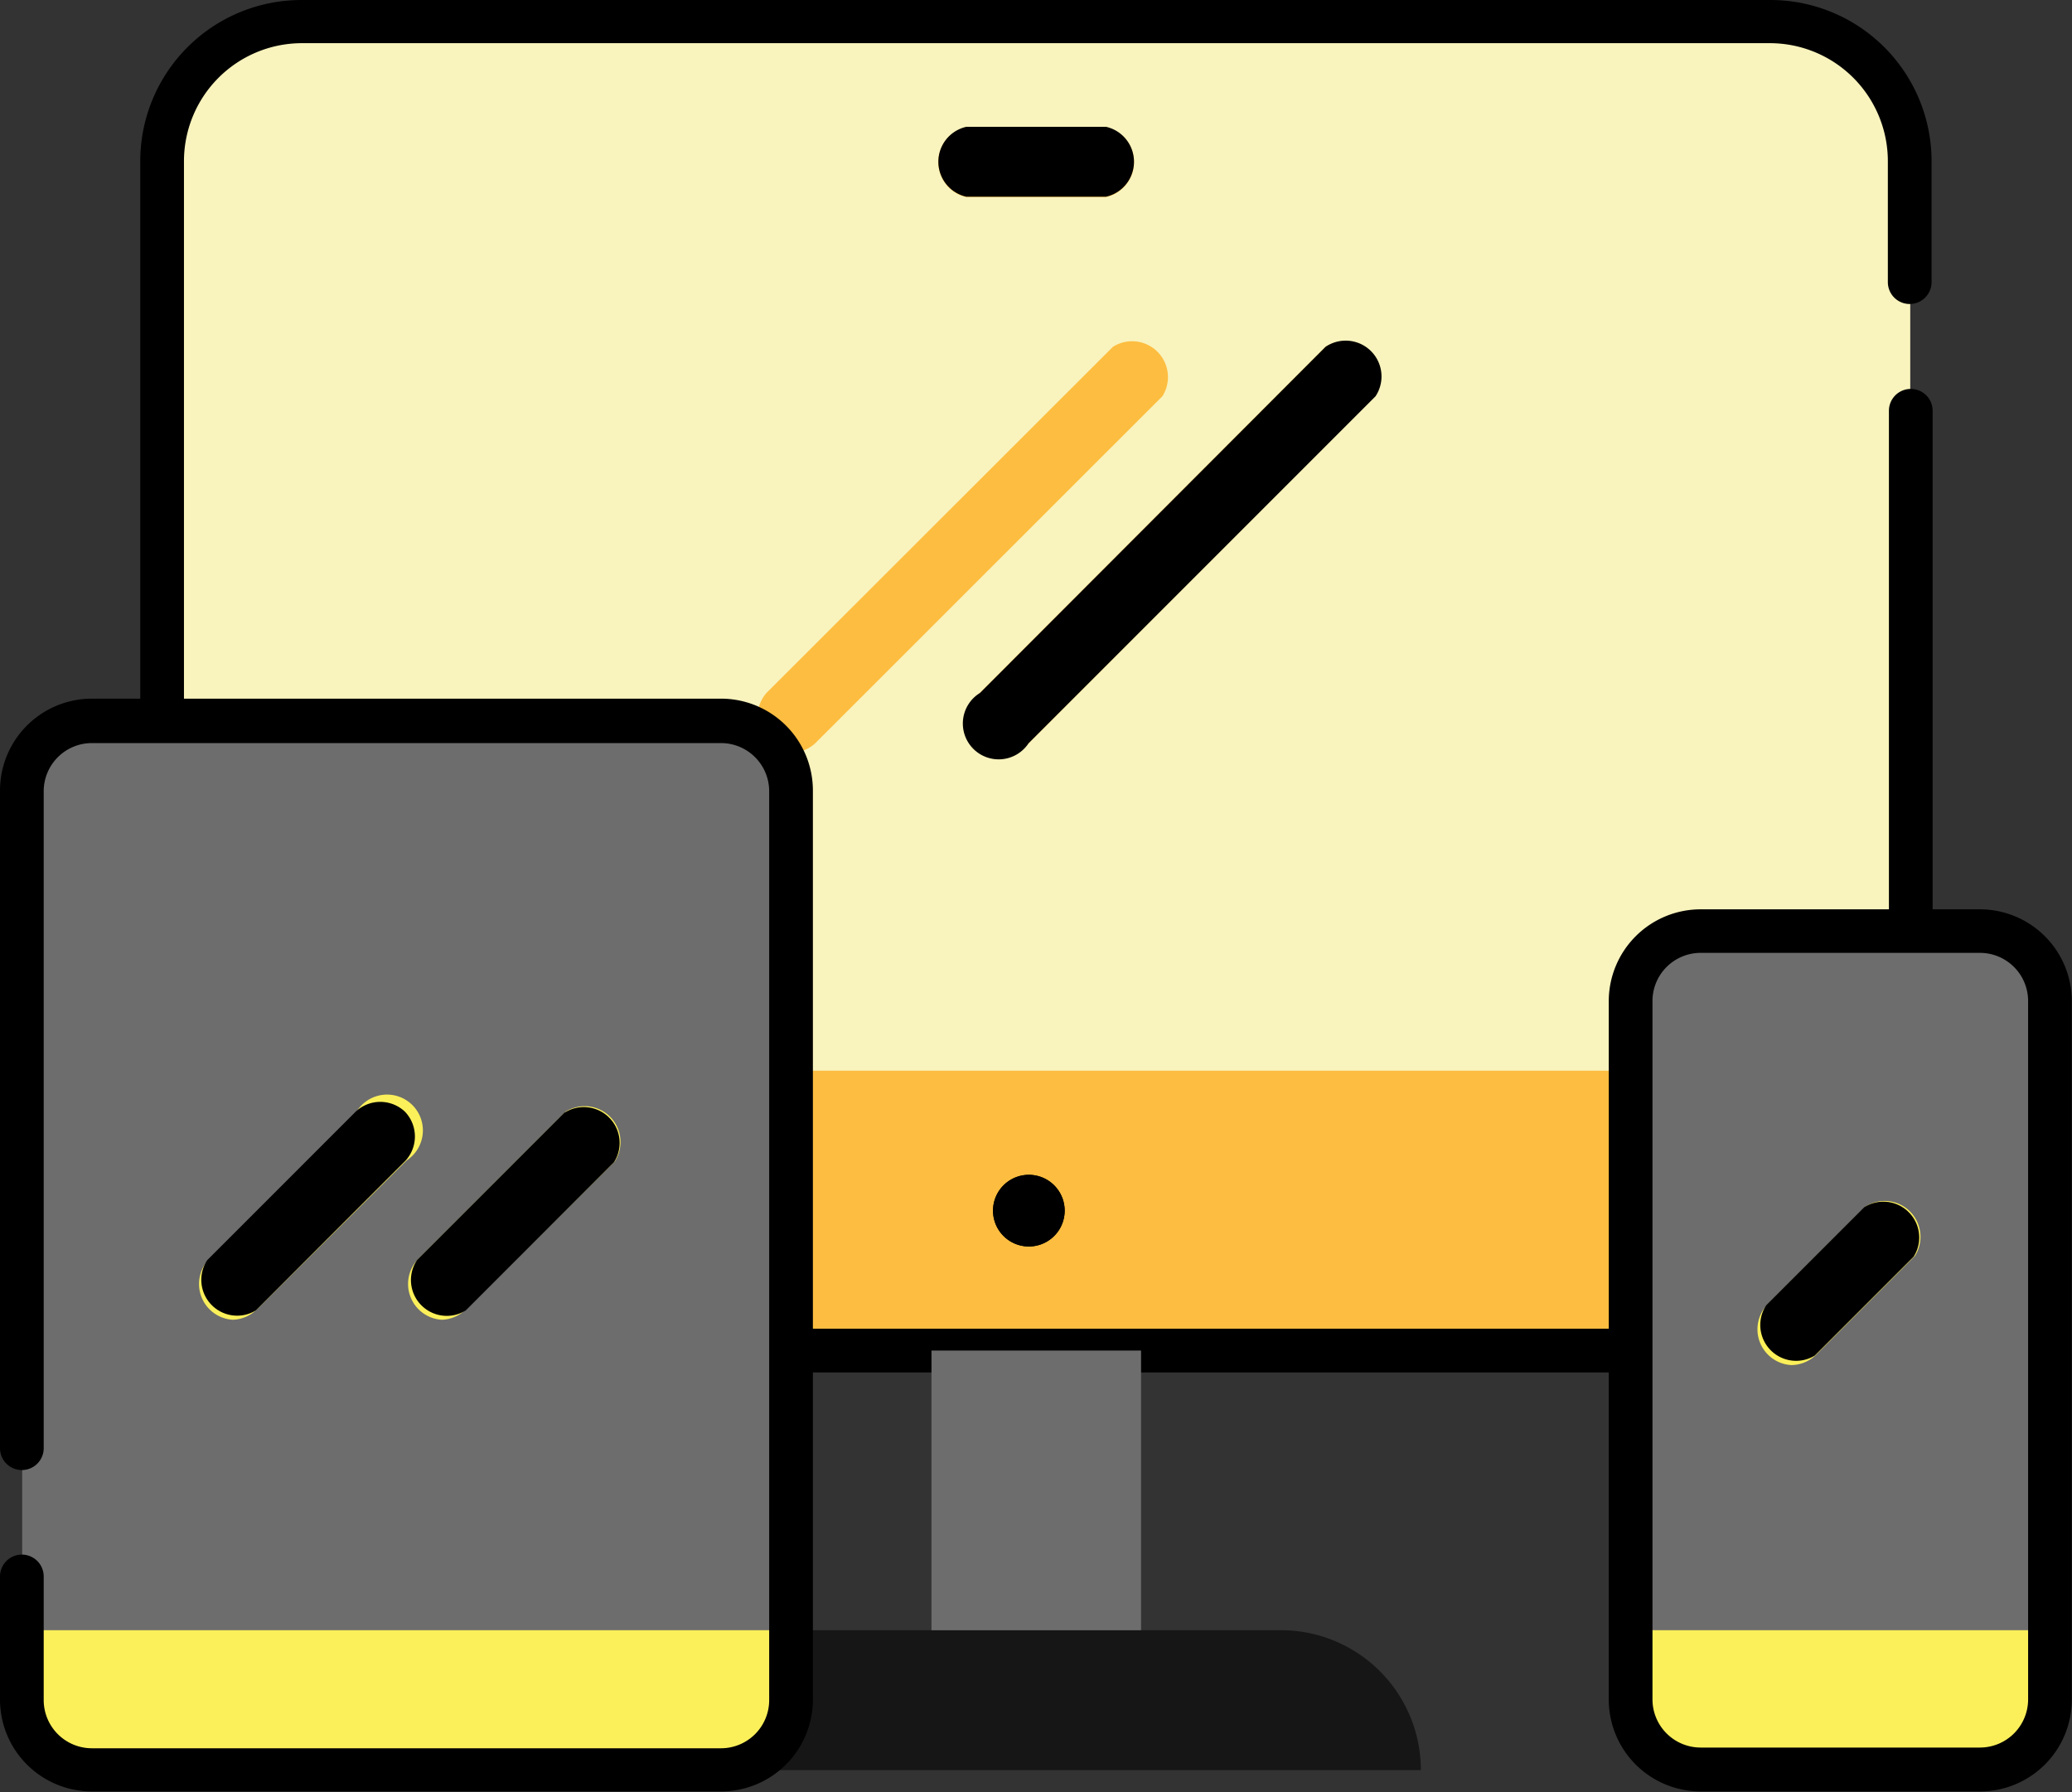 <svg id="Layer_1" data-name="Layer 1" xmlns="http://www.w3.org/2000/svg" viewBox="0 0 115.67 100.03"><rect x="0" y="0" width="115.67" height="100.03" fill="#333333" stroke="none"/><defs><style>.cls-1{fill:#f9f3bd;}.cls-2{fill:#fdbd40;}.cls-3{fill:#161616;}.cls-4{fill:#6d6d6d;}.cls-5{fill:#fcf05a;}</style></defs><title>mobile_responsiove_design</title><rect class="cls-1" x="9.05" y="1.22" width="97.59" height="74.17" rx="7.81" ry="7.81"/><path class="cls-2" d="M9.05,59.77h97.59v7.81a7.81,7.81,0,0,1-7.81,7.81h-82a7.81,7.81,0,0,1-7.81-7.81V59.77Z"/><path class="cls-2" d="M44.18,42a2,2,0,0,1-1.38-3.33L62.13,19.36a2,2,0,0,1,2.76,2.76L45.56,41.44a1.94,1.94,0,0,1-1.38.57Z"/><path class="cls-2" d="M56.09,42a2,2,0,0,1-1.38-3.33L74,19.36a2,2,0,0,1,2.76,2.76L57.47,41.44a2,2,0,0,1-1.38.57Z"/><path class="cls-2" d="M61.75,11H53.94a2,2,0,0,1,0-3.9h7.81a2,2,0,0,1,0,3.9Z"/><path d="M74,19.36,54.71,38.68a2,2,0,1,0,2.71,2.81l0,0L76.79,22.12A2,2,0,0,0,74,19.36Z"/><path d="M61.75,7.08H53.94a2,2,0,0,0,0,3.9h7.81a2,2,0,0,0,0-3.9Z"/><path d="M98.83,76.61h-82a9,9,0,0,1-9-9V9a9,9,0,0,1,9-9h82a9,9,0,0,1,9,9v6.75a1.22,1.22,0,0,1-2.44,0V9a6.59,6.59,0,0,0-6.59-6.59h-82A6.59,6.59,0,0,0,10.27,9V67.58a6.59,6.59,0,0,0,6.59,6.59h82a6.59,6.59,0,0,0,6.59-6.59V22.93a1.22,1.22,0,0,1,2.44,0V67.58A9,9,0,0,1,98.83,76.61Z"/><path class="cls-3" d="M44.18,91H71.51a7.81,7.81,0,0,1,7.81,7.81H36.38A7.81,7.81,0,0,1,44.18,91Z"/><path class="cls-4" d="M52,75.39H63.7V91H52Z"/><rect class="cls-4" x="1.24" y="40.26" width="42.94" height="58.55" rx="3.9" ry="3.9"/><rect class="cls-4" x="91.03" y="51.97" width="23.42" height="46.84" rx="3.9" ry="3.9"/><path class="cls-5" d="M91,91h23.42v3.9a3.9,3.9,0,0,1-3.9,3.9H94.93a3.9,3.9,0,0,1-3.9-3.9V91Z"/><path class="cls-5" d="M1.24,91H44.18v3.9a3.9,3.9,0,0,1-3.9,3.9H5.15a3.9,3.9,0,0,1-3.9-3.9V91Z"/><path class="cls-5" d="M13,73.67a2,2,0,0,1-1.38-3.33l8.28-8.28a2,2,0,1,1,2.81,2.71l0,0L14.33,73.1A2,2,0,0,1,13,73.67Z"/><path class="cls-5" d="M24.67,73.67a2,2,0,0,1-1.38-3.33l8.28-8.28a2,2,0,0,1,2.76,2.76L26,73.1A2,2,0,0,1,24.67,73.67Z"/><path class="cls-5" d="M100,76.2a2,2,0,0,1-1.38-3.33l5.52-5.52a2,2,0,0,1,2.76,2.76l-5.52,5.52A2,2,0,0,1,100,76.2Z"/><path d="M57.88,69.53a2,2,0,1,1,0-3.9h0a2,2,0,0,1,0,3.9Z"/><path d="M22.61,62.06a2,2,0,0,0-2.76,0l-8.28,8.28a2,2,0,0,0,2.71,2.81l0,0,8.28-8.28A2,2,0,0,0,22.61,62.06Z"/><path d="M31.56,62.06l-8.28,8.28A2,2,0,0,0,26,73.15l0,0,8.28-8.28a2,2,0,0,0-2.76-2.76Z"/><path d="M104.12,67.34,98.6,72.86a2,2,0,0,0,2.71,2.81l0,0,5.52-5.52a2,2,0,0,0-2.76-2.76Z"/><path d="M57.88,69.53a2,2,0,0,0,0-3.9h0a2,2,0,1,0,0,3.9Z"/><path d="M110.54,100H94.93a5.13,5.13,0,0,1-5.12-5.12v-39a5.13,5.13,0,0,1,5.12-5.12h15.61a5.13,5.13,0,0,1,5.12,5.12v39A5.13,5.13,0,0,1,110.54,100ZM94.93,53.19a2.69,2.69,0,0,0-2.68,2.68v39a2.69,2.69,0,0,0,2.68,2.68h15.61a2.69,2.69,0,0,0,2.68-2.68v-39a2.69,2.69,0,0,0-2.68-2.68Z"/><path d="M40.26,100H5.12A5.13,5.13,0,0,1,0,94.91V88a1.22,1.22,0,0,1,2.44,0v6.91a2.69,2.69,0,0,0,2.68,2.68H40.26a2.69,2.69,0,0,0,2.68-2.68V44.16a2.69,2.69,0,0,0-2.68-2.68H5.12a2.69,2.69,0,0,0-2.68,2.68V80.84a1.22,1.22,0,0,1-2.44,0V44.16A5.13,5.13,0,0,1,5.12,39H40.26a5.13,5.13,0,0,1,5.12,5.12V94.91A5.13,5.13,0,0,1,40.26,100Z"/></svg>